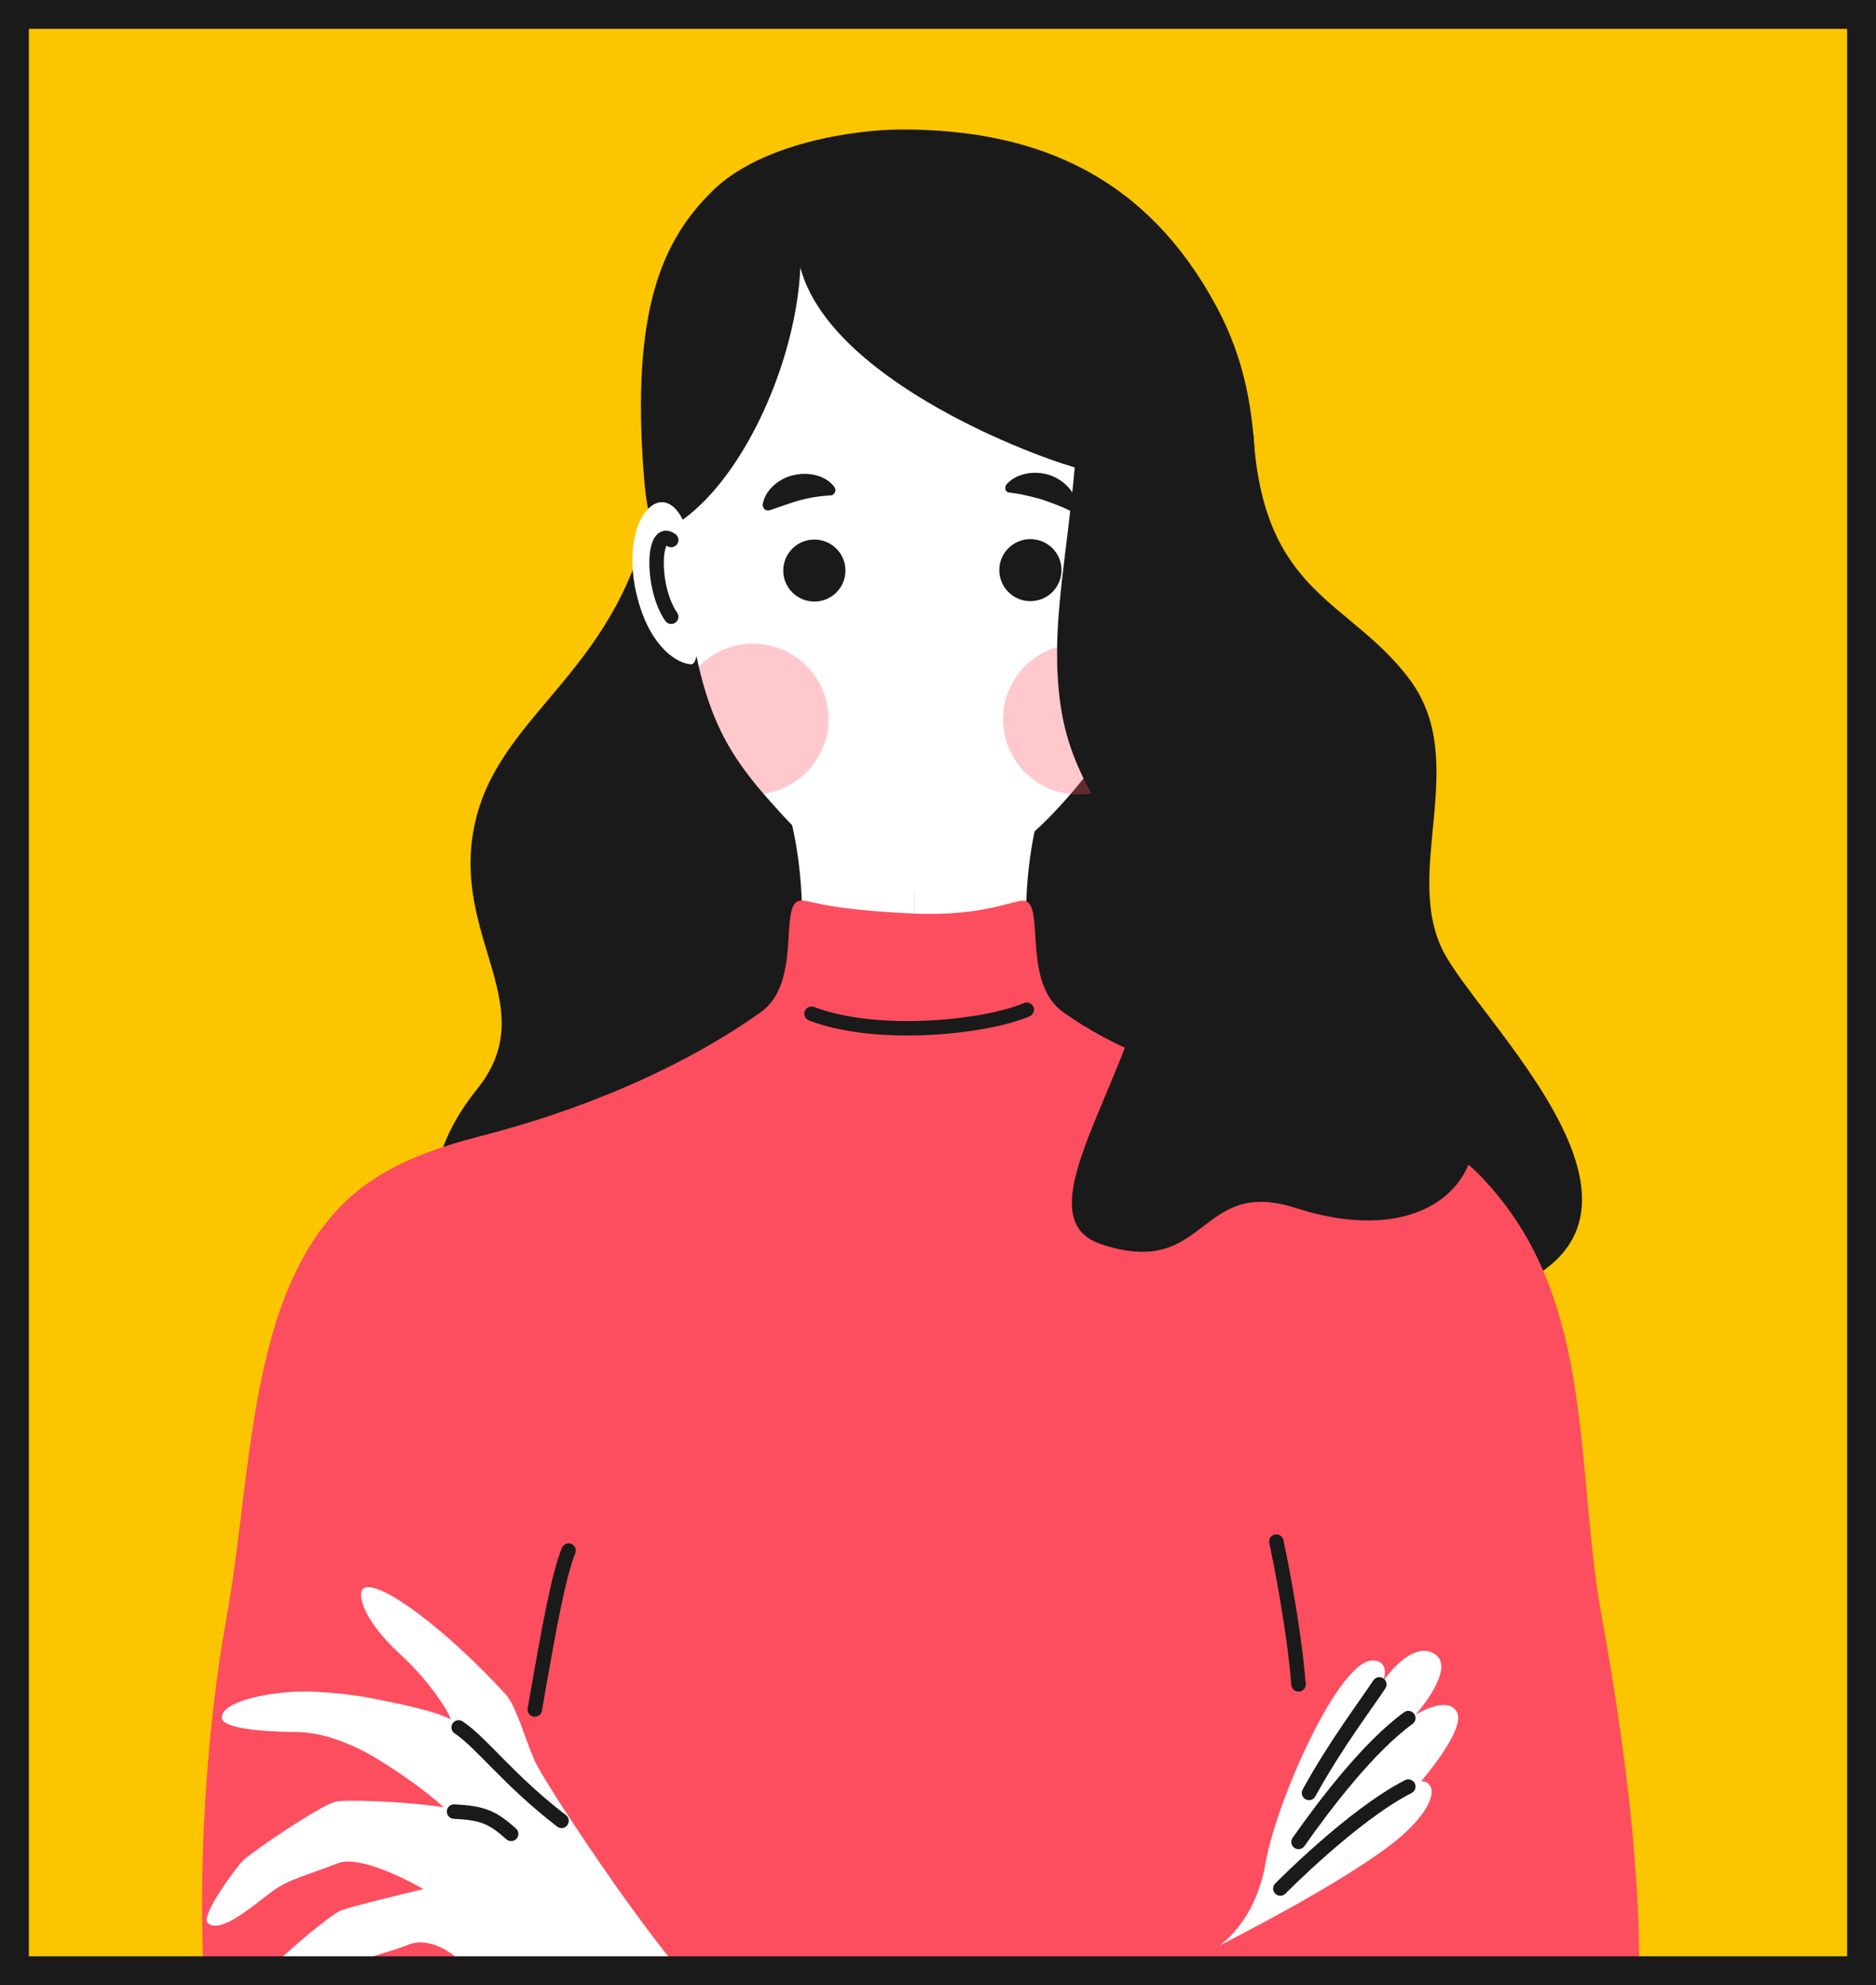 <?xml version="1.0" encoding="UTF-8"?> <svg xmlns="http://www.w3.org/2000/svg" width="260" height="275" viewBox="0 0 260 275" fill="none"><rect x="0" y="0" width="260" height="275" fill="#333333" stroke="none"/> <g clip-path="url(#clip0_418_1341)"> <rect width="260" height="275" fill="#FBC500"></rect> <path d="M89.439 73.708C83.746 94.706 67.852 99.818 65.487 115.852C63.311 130.569 75.054 139.76 66.135 150.85C58.92 159.815 57.78 169.62 65.436 177.624C72.217 184.712 78.169 180.8 88.215 180.413C109.608 179.58 127.051 169.84 127.051 169.84L129.998 76.251L89.446 73.702L89.439 73.708Z" fill="#1A1A1A"></path> <path d="M173.712 60.198C175.079 82.403 186.906 82.938 195.28 94.002C204.082 105.627 193.953 121.177 200.365 132.408C207.204 144.388 242.951 176.953 193.525 181.962C144.099 186.971 127.052 169.84 127.052 169.84L125.912 26.239L173.712 60.198Z" fill="#1A1A1A"></path> <path d="M130.172 20.591C129.31 20.591 128.468 20.611 127.639 20.637C127.296 20.624 126.94 20.617 126.59 20.604C126.24 20.611 125.89 20.624 125.541 20.637C124.711 20.604 123.87 20.591 123.008 20.591C97.631 20.591 91.472 37.367 94.069 71.339C96.064 97.462 99.374 102.974 108.254 112.695C114.251 119.26 120.229 123.397 126.59 123.397C132.944 123.397 140.723 118.414 146.72 111.856C155.607 102.135 157.116 97.462 159.111 71.339C161.701 37.374 155.542 20.591 130.172 20.591Z" fill="white"></path> <path d="M108.657 110.584C111.39 117.239 113.651 138.727 105.444 144.059C97.238 149.397 72.211 160.732 72.211 160.732L126.676 188.636V115.542L108.657 110.584Z" fill="white"></path> <path d="M144.701 110.584C141.967 117.239 139.707 138.727 147.913 144.059C156.119 149.397 186.315 155.82 186.315 155.82L126.682 188.63V115.535L144.701 110.578V110.584Z" fill="white"></path> <path d="M208.6 167.116C204.047 160.448 198.308 156.472 185.737 153.257C176.559 150.908 161.027 149.881 147.374 140.231C141.654 136.191 144.789 125.65 142.114 124.811C140.838 124.411 136.745 127.025 126.395 126.541C112.994 125.915 111.945 124.411 110.675 124.811C108.007 125.65 111.135 136.191 105.416 140.231C91.762 149.881 76.043 154.961 66.859 157.311C54.287 160.525 48.548 164.502 43.995 171.169C39.59 177.618 57.033 261.517 62.26 253.952C66.664 285.865 67.966 312.982 71.263 320.127C73.381 324.716 107.268 326.73 126.395 327.912C145.521 326.73 179.214 324.716 181.332 320.127C184.629 312.982 186.132 285.865 190.53 253.952C195.756 261.517 213.005 173.571 208.6 167.116Z" fill="#FD4E5F"></path> <path d="M190.563 250.054C192.584 232.445 190.602 222.02 185.518 210.085" stroke="#1A1A1A" stroke-width="3" stroke-linecap="round" stroke-linejoin="round"></path> <path d="M112.471 140.425C121.616 143.924 136.578 142.316 142.297 139.87" stroke="#1A1A1A" stroke-width="2" stroke-linecap="round" stroke-linejoin="round"></path> <path d="M202.662 150.469C196.516 138.747 185.09 131.033 188.51 118.524C194.281 97.417 178.445 97.668 175.291 83.642C172.499 71.216 176.78 57.661 168.587 42.454C159.124 24.884 144.383 17.939 125.036 17.939C118.132 17.939 105.34 19.959 98.778 26.414C91.822 33.256 87.405 42.822 89.251 66.098C89.996 75.535 91.926 73.94 94.62 71.998C103.397 65.659 110.366 49.735 110.923 37.077C114.958 52.104 141.326 62.541 148.949 64.749C147.906 76.445 146.06 85.036 146.591 93.853C147.148 103.09 149.862 108.564 156.857 118.898C168.911 136.707 137.925 167.419 152.576 172.344C167.467 177.34 165.899 162.933 179.572 167.335C199.119 173.635 208.44 161.513 202.656 150.475L202.662 150.469Z" fill="#1A1A1A"></path> <path d="M147.305 44.855C148.697 49.141 149.863 55.066 149.397 62.341" stroke="#1A1A1A" stroke-width="2.5" stroke-linecap="round" stroke-linejoin="round"></path> <path d="M173.49 69.235C176.049 83.532 186.6 87.166 189.443 96.442C193.925 111.081 184.261 122.842 190.836 132.879C193.97 137.669 205.247 149.126 204.359 157.614" stroke="#1A1A1A" stroke-width="2.5" stroke-linecap="round" stroke-linejoin="round"></path> <path d="M152.674 111.52C156.962 120.196 162.94 127.076 157.02 142.11" stroke="#1A1A1A" stroke-width="2.5" stroke-linecap="round" stroke-linejoin="round"></path> <path d="M110.366 33.178C107.717 26.362 104.783 23.993 104.783 23.993" stroke="#1A1A1A" stroke-width="2.5" stroke-linecap="round" stroke-linejoin="round"></path> <path d="M95.186 61.689C98.366 54.75 98.923 49.38 98.923 49.38" stroke="#1A1A1A" stroke-width="2.5" stroke-linecap="round" stroke-linejoin="round"></path> <path d="M169.734 164.243C174.754 157.44 182.384 157.704 182.112 149.307" stroke="#1A1A1A" stroke-width="2.5" stroke-linecap="round" stroke-linejoin="round"></path> <path d="M50.519 164.243C34.197 176.378 35.162 203.43 31.393 224.131C25.933 254.114 25.803 304.313 40.532 311.252C48.608 315.053 79.633 310.277 81.064 309.38C82.496 308.482 89.109 274.988 85.41 267.617C84.154 265.113 68.026 267.191 66.951 266.294C65.876 265.397 73.778 216.166 73.778 216.166L50.519 164.243Z" fill="#FD4E5F"></path> <path d="M172.252 270.599C172.252 270.599 104.322 280.811 99.004 277.706C93.693 274.601 75.603 247.323 74.12 243.947C72.636 240.572 71.574 236.337 70.013 234.633C61.658 225.538 52.661 218.935 50.485 219.968C49.345 220.51 50.161 224.331 55.583 229.269C59.268 232.626 62.221 237.079 62.474 238.183C60.427 237.067 55.725 236.098 51.632 235.272C48.659 234.672 44.138 234.291 41.994 234.317C37.123 234.388 30.782 235.685 30.743 237.912C30.718 239.384 35.77 239.868 41.191 239.939C45.278 239.991 49.138 241.946 50.693 242.74C52.15 243.483 57.947 247.078 61.489 250.363C56.133 249.531 47.849 249.26 46.521 249.576C44.384 250.086 34.74 256.631 33.613 257.812C32.479 258.994 27.842 265.364 28.768 266.346C30.517 268.198 35.737 263.402 37.946 261.847C40.154 260.291 42.467 259.813 46.806 258.116C50.272 256.76 58.685 261.685 58.685 261.685C54.715 262.634 48.231 264.222 47.182 264.687C45.647 265.371 39.746 270.348 38.185 272.077C36.624 273.807 33.509 279.1 35.167 279.868C36.825 280.637 46.923 273.181 48.024 272.407C49.125 271.626 54.248 270.348 56.638 269.379C59.171 268.353 63.193 269.87 66.218 274.659C67.299 276.376 68.983 280.34 72.442 284.58C75.013 287.73 78.686 291.545 81.976 293.34C92.54 299.091 155.522 308.199 181.89 307.075C208.257 305.952 172.239 270.599 172.239 270.599H172.252Z" fill="white"></path> <path d="M62.928 250.951C66.885 251.145 68.258 251.732 70.843 254.043" stroke="#1A1A1A" stroke-width="2" stroke-linecap="round" stroke-linejoin="round"></path> <path d="M63.562 239.293C66.723 241.372 70.441 246.574 77.825 252.235" stroke="#1A1A1A" stroke-width="2" stroke-linecap="round" stroke-linejoin="round"></path> <path d="M206.414 164.243C221.142 180.716 218.247 203.43 222.017 224.131C227.477 254.114 231.92 296.16 217.198 303.093C209.121 306.895 196.42 307.34 189.334 308.366C183.939 309.147 172.656 309.857 171.218 308.96C169.78 308.063 163.174 277.809 166.872 270.431C168.128 267.927 185.383 267.185 186.458 266.287C187.533 265.39 179.632 216.159 179.632 216.159L206.407 164.237L206.414 164.243Z" fill="#FD4E5F"></path> <path d="M168.917 269.566C168.917 269.566 173.969 266.429 175.4 258.064C176.831 249.699 185.621 229.65 190.375 230.024C192.758 230.211 191.709 232.877 191.709 232.877C191.709 232.877 195.524 227.178 198.769 229.075C202.014 230.973 196.191 237.531 196.191 237.531C196.191 237.531 200.576 234.775 201.91 237.15C203.244 239.526 196.949 246.749 196.949 246.749C198.95 246.749 199.462 249.492 194.753 253.875C188.412 259.775 168.91 269.554 168.91 269.554L168.917 269.566Z" fill="white"></path> <path d="M191.166 233.336C189.411 236.015 185.103 241.663 181.418 248.369" stroke="#1A1A1A" stroke-width="2" stroke-linecap="round" stroke-linejoin="round"></path> <path d="M195.181 238.003C189.721 241.966 183.678 249.873 179.967 255.16" stroke="#1A1A1A" stroke-width="2" stroke-linecap="round" stroke-linejoin="round"></path> <path d="M195.181 247.491C187.487 251.409 177.447 261.614 177.447 261.614" stroke="#1A1A1A" stroke-width="2" stroke-linecap="round" stroke-linejoin="round"></path> <path d="M74.121 236.815C76.265 224.402 77.47 218.134 78.804 214.797" stroke="#1A1A1A" stroke-width="2" stroke-linecap="round" stroke-linejoin="round"></path> <path d="M179.969 233.336C179.211 224.163 176.893 213.552 176.893 213.552" stroke="#1A1A1A" stroke-width="2" stroke-linecap="round" stroke-linejoin="round"></path> <path d="M95.25 73.54C92.368 64.716 85.243 71.765 88.456 83.242C90.289 89.8 93.948 91.975 95.807 92.02C97.666 92.066 96.688 77.93 95.25 73.534V73.54Z" fill="white"></path> <path d="M93.023 74.805C90.432 72.805 90.212 81.383 93.023 85.436" stroke="#1A1A1A" stroke-width="2" stroke-linecap="round" stroke-linejoin="round"></path> <path opacity="0.31" d="M114.797 100.444C115.295 94.008 109.932 88.683 103.475 89.206C100.897 89.412 98.578 90.574 96.856 92.33C98.753 100.424 101.506 104.923 105.826 109.958C110.619 109.28 114.421 105.311 114.797 100.45V100.444Z" fill="#FD4E5F"></path> <path d="M142.797 74.683C145.18 74.683 147.111 76.593 147.117 78.969C147.117 81.344 145.2 83.267 142.816 83.274C140.433 83.28 138.503 81.363 138.496 78.988C138.49 76.613 140.413 74.689 142.797 74.683Z" fill="#1A1A1A"></path> <path d="M112.853 74.741C115.237 74.741 117.167 76.651 117.174 79.027C117.18 81.402 115.256 83.326 112.873 83.332C110.489 83.332 108.559 81.421 108.553 79.046C108.553 76.671 110.47 74.747 112.853 74.741Z" fill="#1A1A1A"></path> <path d="M149.249 70.377C149.139 70.719 148.686 70.829 148.342 70.719H148.226C146.639 69.932 145.505 69.596 144.255 69.144C143.005 68.809 141.762 68.473 140.058 68.247H139.942C139.832 68.247 139.715 68.247 139.599 68.137C139.255 67.912 139.255 67.46 139.482 67.118C140.842 65.536 143.336 65.188 145.259 65.749C147.19 66.311 149.12 68.002 149.236 70.151V70.377H149.249Z" fill="#1A1A1A"></path> <path d="M106.267 70.681C105.924 70.681 105.697 70.229 105.697 69.893C106.034 67.86 107.958 66.272 109.998 65.814C112.038 65.355 114.422 65.807 115.672 67.498C115.672 67.615 115.788 67.724 115.788 67.834C115.788 68.286 115.452 68.628 115.108 68.628H114.992C113.288 68.744 112.045 68.97 110.795 69.312C109.551 69.654 108.418 70.106 106.714 70.674C106.598 70.674 106.487 70.79 106.261 70.674L106.267 70.681Z" fill="#1A1A1A"></path> <path opacity="0.31" d="M150.374 110.029C150.672 110.004 150.964 109.965 151.255 109.92C148.314 104.523 146.967 100.024 146.592 93.847C146.507 92.433 146.488 91.026 146.514 89.613C142.446 90.826 139.383 94.454 139.046 98.791C138.547 105.227 143.91 110.552 150.368 110.029H150.374Z" fill="#FD4E5F"></path> </g> <rect x="2" y="2" width="256" height="271" stroke="#1A1A1A" stroke-width="4"></rect> <defs> <clipPath id="clip0_418_1341"> <rect width="260" height="275" fill="white"></rect> </clipPath> </defs> </svg> 
